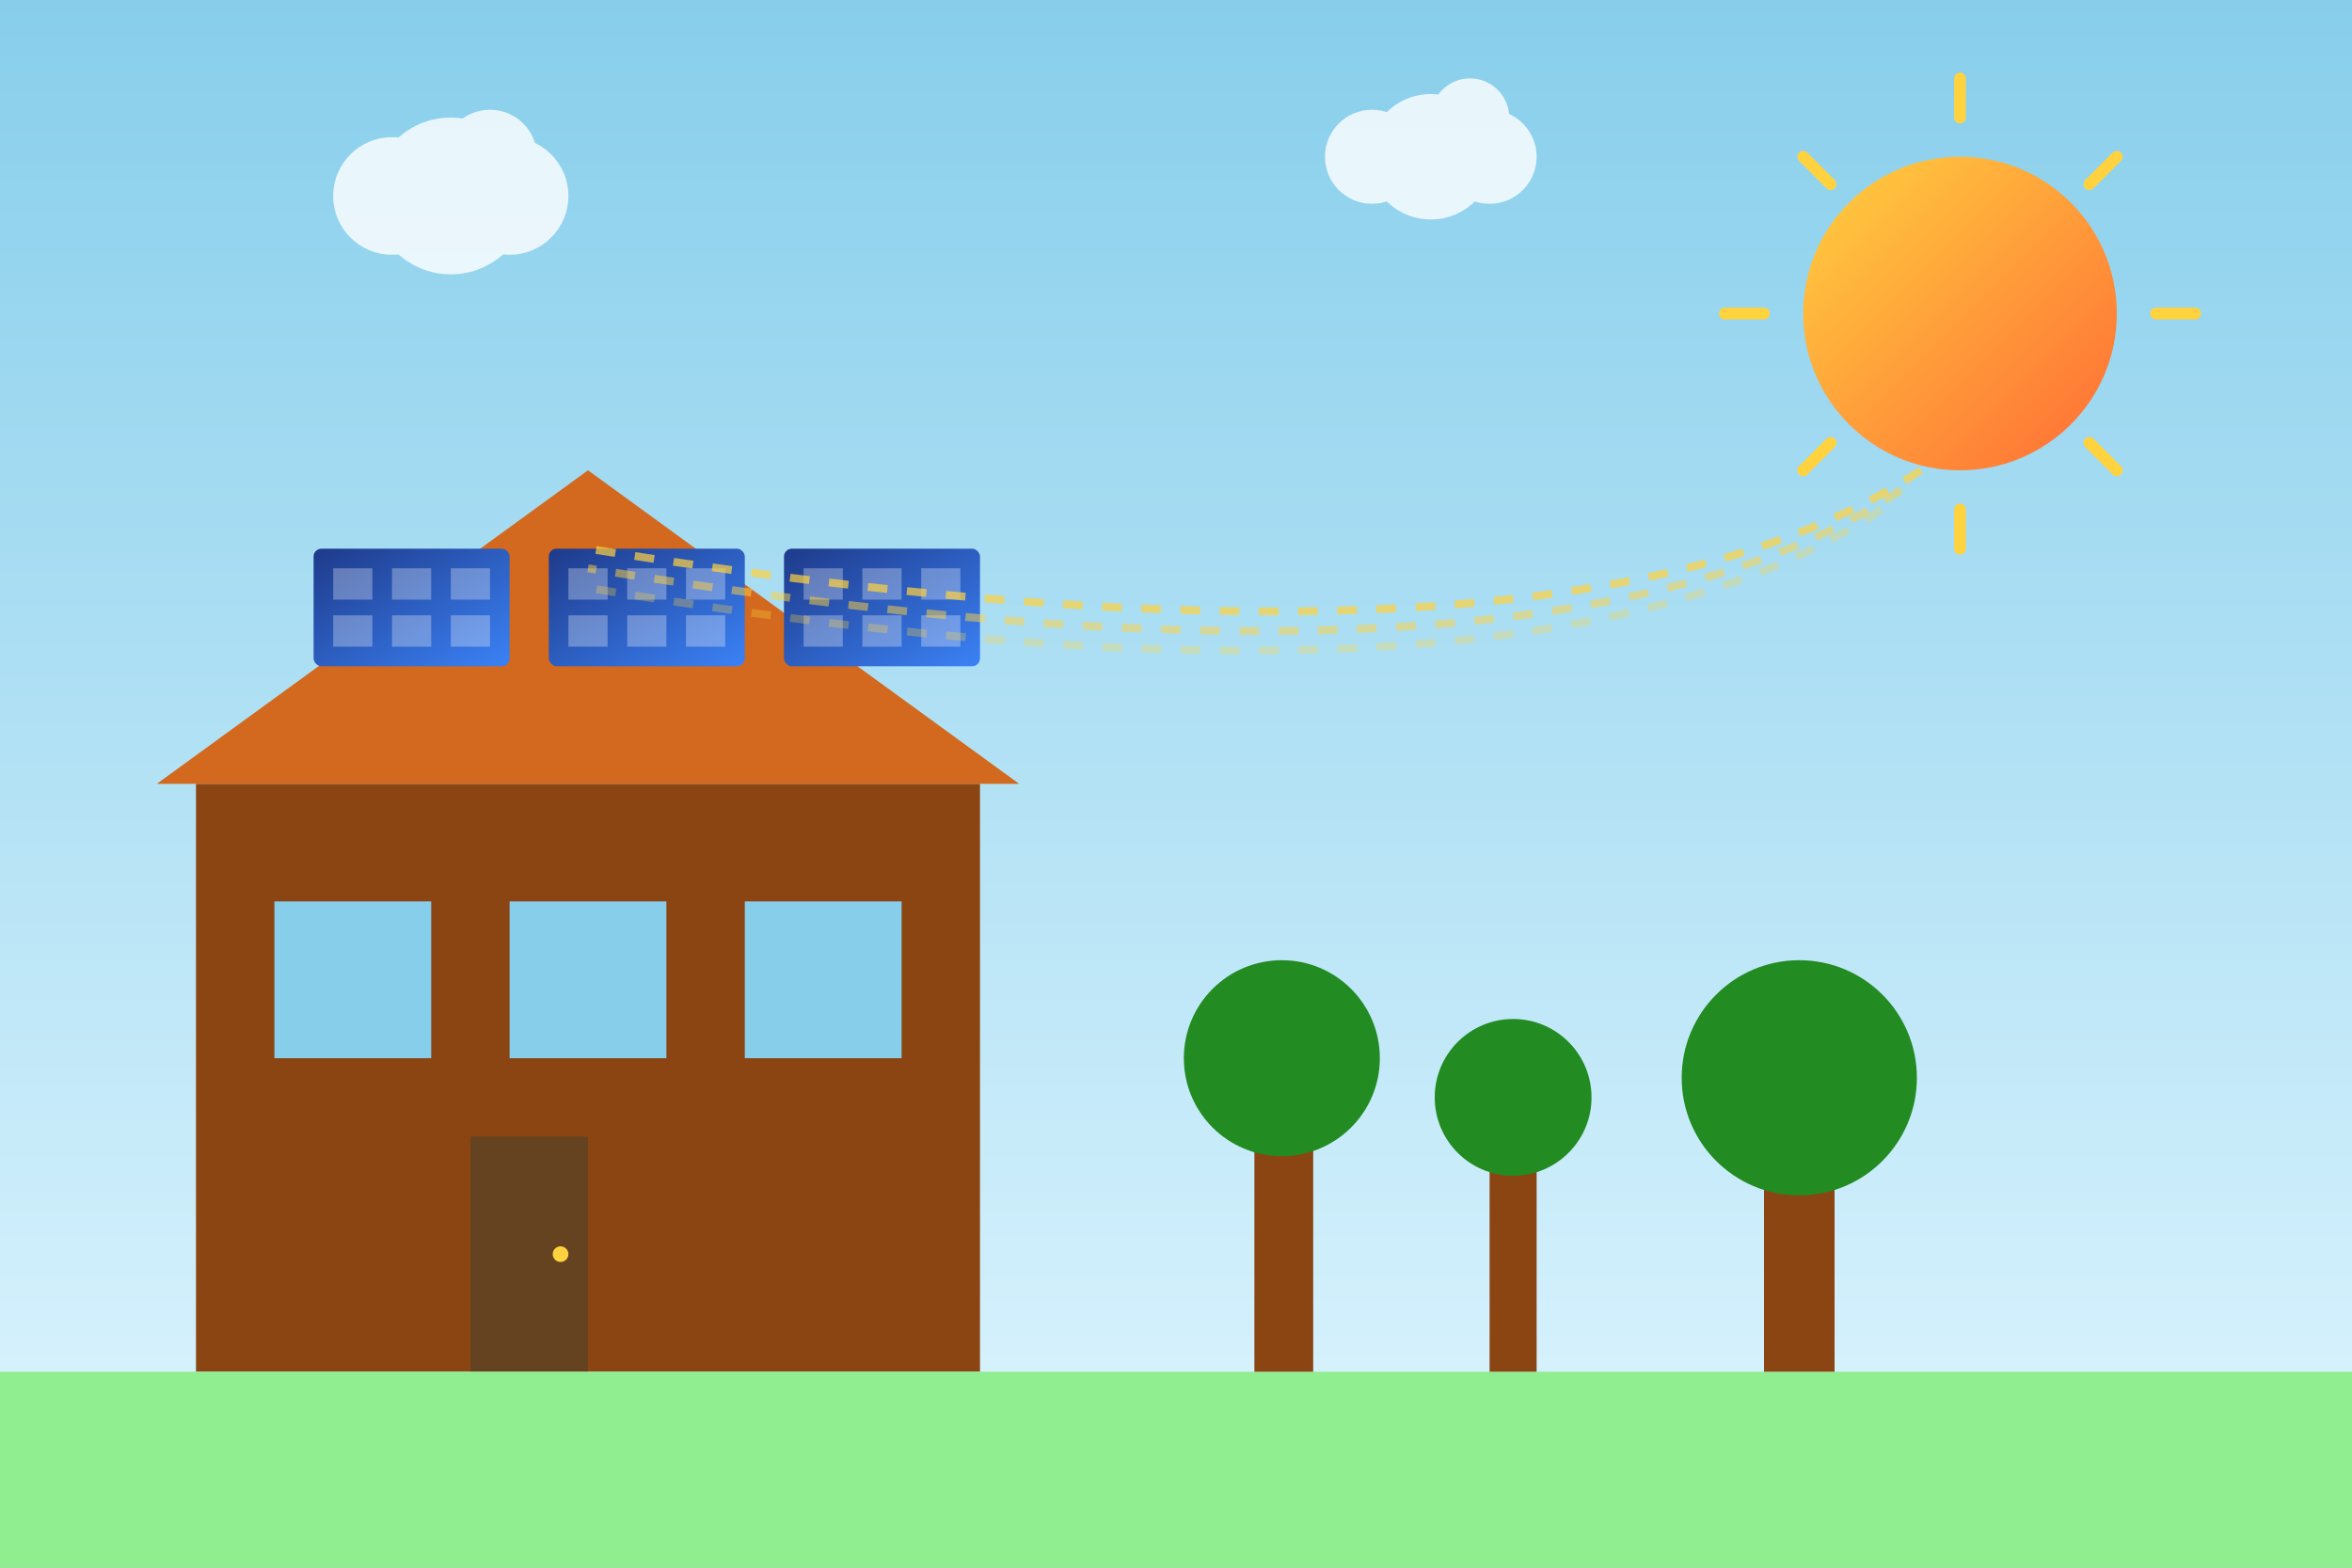 <svg width="600" height="400" viewBox="0 0 600 400" fill="none" xmlns="http://www.w3.org/2000/svg">
    <rect x="0" y="0" width="600" height="400" fill="#333333" stroke="none"/>
    <defs>
        <linearGradient id="skyGradient" x1="0%" y1="0%" x2="0%" y2="100%">
            <stop offset="0%" style="stop-color:#87CEEB;stop-opacity:1" />
            <stop offset="100%" style="stop-color:#E0F6FF;stop-opacity:1" />
        </linearGradient>
        <linearGradient id="sunGradient" x1="0%" y1="0%" x2="100%" y2="100%">
            <stop offset="0%" style="stop-color:#ffd23f;stop-opacity:1" />
            <stop offset="100%" style="stop-color:#ff6b35;stop-opacity:1" />
        </linearGradient>
        <linearGradient id="panelGradient" x1="0%" y1="0%" x2="100%" y2="100%">
            <stop offset="0%" style="stop-color:#1e3a8a;stop-opacity:1" />
            <stop offset="100%" style="stop-color:#3b82f6;stop-opacity:1" />
        </linearGradient>
    </defs>
    
    <!-- Sky background -->
    <rect width="600" height="400" fill="url(#skyGradient)"/>
    
    <!-- Sun -->
    <circle cx="500" cy="80" r="40" fill="url(#sunGradient)"/>
    <g stroke="#ffd23f" stroke-width="3" stroke-linecap="round">
        <path d="M500 20 L500 30"/>
        <path d="M500 130 L500 140"/>
        <path d="M440 80 L450 80"/>
        <path d="M550 80 L560 80"/>
        <path d="M460 40 L467 47"/>
        <path d="M533 113 L540 120"/>
        <path d="M540 40 L533 47"/>
        <path d="M467 113 L460 120"/>
    </g>
    
    <!-- House -->
    <rect x="50" y="200" width="200" height="150" fill="#8B4513"/>
    <polygon points="40,200 150,120 260,200" fill="#D2691E"/>
    
    <!-- Windows -->
    <rect x="70" y="230" width="40" height="40" fill="#87CEEB"/>
    <rect x="130" y="230" width="40" height="40" fill="#87CEEB"/>
    <rect x="190" y="230" width="40" height="40" fill="#87CEEB"/>
    
    <!-- Door -->
    <rect x="120" y="290" width="30" height="60" fill="#654321"/>
    <circle cx="143" cy="320" r="2" fill="#ffd23f"/>
    
    <!-- Solar panels on roof -->
    <g>
        <!-- Panel 1 -->
        <rect x="80" y="140" width="50" height="30" rx="2" fill="url(#panelGradient)"/>
        <g fill="#ffffff" opacity="0.3">
            <rect x="85" y="145" width="10" height="8"/>
            <rect x="100" y="145" width="10" height="8"/>
            <rect x="115" y="145" width="10" height="8"/>
            <rect x="85" y="157" width="10" height="8"/>
            <rect x="100" y="157" width="10" height="8"/>
            <rect x="115" y="157" width="10" height="8"/>
        </g>
        
        <!-- Panel 2 -->
        <rect x="140" y="140" width="50" height="30" rx="2" fill="url(#panelGradient)"/>
        <g fill="#ffffff" opacity="0.3">
            <rect x="145" y="145" width="10" height="8"/>
            <rect x="160" y="145" width="10" height="8"/>
            <rect x="175" y="145" width="10" height="8"/>
            <rect x="145" y="157" width="10" height="8"/>
            <rect x="160" y="157" width="10" height="8"/>
            <rect x="175" y="157" width="10" height="8"/>
        </g>
        
        <!-- Panel 3 -->
        <rect x="200" y="140" width="50" height="30" rx="2" fill="url(#panelGradient)"/>
        <g fill="#ffffff" opacity="0.3">
            <rect x="205" y="145" width="10" height="8"/>
            <rect x="220" y="145" width="10" height="8"/>
            <rect x="235" y="145" width="10" height="8"/>
            <rect x="205" y="157" width="10" height="8"/>
            <rect x="220" y="157" width="10" height="8"/>
            <rect x="235" y="157" width="10" height="8"/>
        </g>
    </g>
    
    <!-- Ground -->
    <rect x="0" y="350" width="600" height="50" fill="#90EE90"/>
    
    <!-- Trees -->
    <g>
        <rect x="320" y="280" width="15" height="70" fill="#8B4513"/>
        <circle cx="327" cy="270" r="25" fill="#228B22"/>
        
        <rect x="380" y="290" width="12" height="60" fill="#8B4513"/>
        <circle cx="386" cy="280" r="20" fill="#228B22"/>
        
        <rect x="450" y="285" width="18" height="65" fill="#8B4513"/>
        <circle cx="459" cy="275" r="30" fill="#228B22"/>
    </g>
    
    <!-- Energy flow lines -->
    <g stroke="#ffd23f" stroke-width="2" stroke-dasharray="5,5">
        <path d="M490 120 Q400 180 150 140" opacity="0.7"/>
        <path d="M485 125 Q395 185 150 145" opacity="0.5"/>
        <path d="M480 130 Q390 190 150 150" opacity="0.3"/>
    </g>
    
    <!-- Clouds -->
    <g fill="#ffffff" opacity="0.8">
        <circle cx="100" cy="50" r="15"/>
        <circle cx="115" cy="50" r="20"/>
        <circle cx="130" cy="50" r="15"/>
        <circle cx="125" cy="40" r="12"/>
        
        <circle cx="350" cy="40" r="12"/>
        <circle cx="365" cy="40" r="16"/>
        <circle cx="380" cy="40" r="12"/>
        <circle cx="375" cy="30" r="10"/>
    </g>
</svg>

